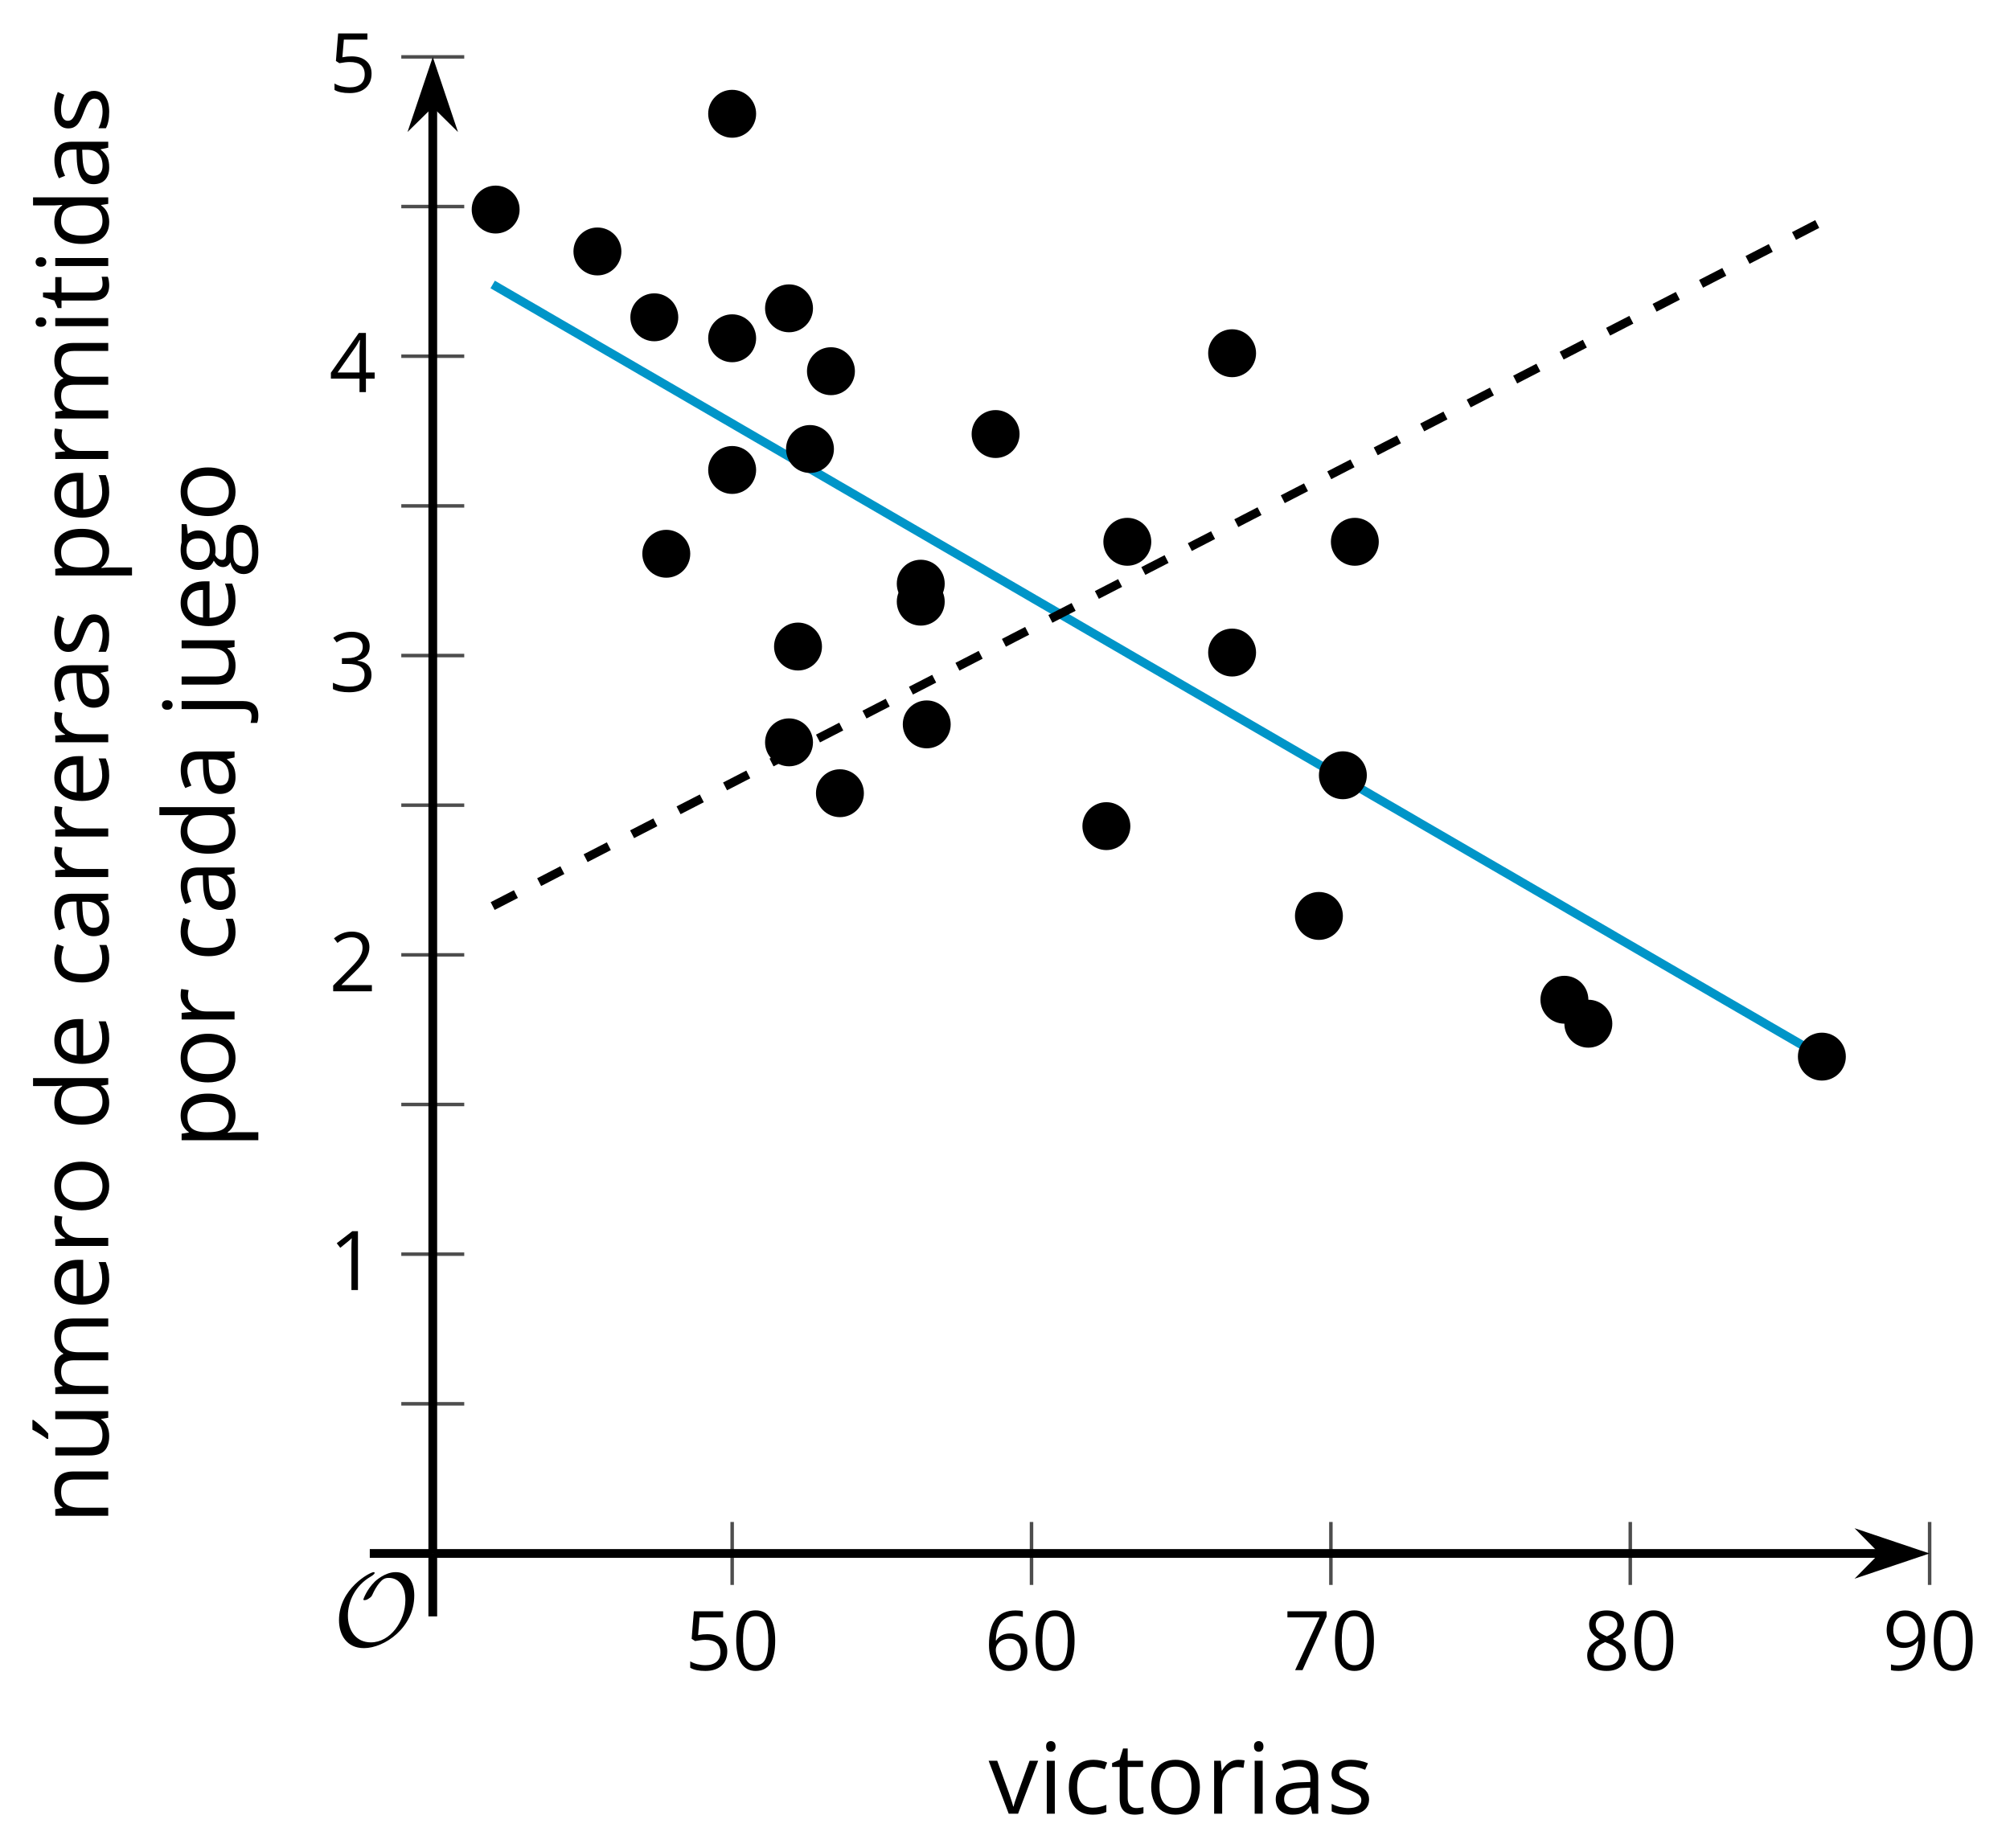 <?xml version='1.0' encoding='UTF-8'?>
<!-- This file was generated by dvisvgm 2.1.3 -->
<svg height='211.333pt' version='1.1' viewBox='-72 -72 229.842 211.333' width='229.842pt' xmlns='http://www.w3.org/2000/svg' xmlns:xlink='http://www.w3.org/1999/xlink'>
<defs>
<clipPath id='clip1'>
<path d='M-22.512 105.676H148.652V-65.492H-22.512Z'/>
</clipPath>
<path d='M9.289 -5.762C9.289 -7.281 8.62 -8.428 7.161 -8.428C5.918 -8.428 4.866 -7.424 4.782 -7.352C3.826 -6.408 3.467 -5.332 3.467 -5.308C3.467 -5.236 3.527 -5.224 3.587 -5.224C3.814 -5.224 4.005 -5.344 4.184 -5.475C4.399 -5.631 4.411 -5.667 4.543 -5.942C4.651 -6.181 4.926 -6.767 5.368 -7.269C5.655 -7.592 5.894 -7.771 6.372 -7.771C7.532 -7.771 8.273 -6.814 8.273 -5.248C8.273 -2.809 6.539 -0.395 4.328 -0.395C2.63 -0.395 1.698 -1.745 1.698 -3.455C1.698 -5.081 2.534 -6.874 4.28 -7.902C4.399 -7.974 4.758 -8.189 4.758 -8.345C4.758 -8.428 4.663 -8.428 4.639 -8.428C4.22 -8.428 0.681 -6.528 0.681 -2.941C0.681 -1.267 1.554 0.263 3.539 0.263C5.87 0.263 9.289 -2.08 9.289 -5.762Z' id='g0-79'/>
<use id='g7-65' transform='scale(1.2)' xlink:href='#g5-65'/>
<use id='g7-67' transform='scale(1.2)' xlink:href='#g5-67'/>
<use id='g7-68' transform='scale(1.2)' xlink:href='#g5-68'/>
<use id='g7-69' transform='scale(1.2)' xlink:href='#g5-69'/>
<use id='g7-71' transform='scale(1.2)' xlink:href='#g5-71'/>
<use id='g7-73' transform='scale(1.2)' xlink:href='#g5-73'/>
<use id='g7-74' transform='scale(1.2)' xlink:href='#g5-74'/>
<use id='g7-77' transform='scale(1.2)' xlink:href='#g5-77'/>
<use id='g7-78' transform='scale(1.2)' xlink:href='#g5-78'/>
<use id='g7-79' transform='scale(1.2)' xlink:href='#g5-79'/>
<use id='g7-80' transform='scale(1.2)' xlink:href='#g5-80'/>
<use id='g7-82' transform='scale(1.2)' xlink:href='#g5-82'/>
<use id='g7-83' transform='scale(1.2)' xlink:href='#g5-83'/>
<use id='g7-84' transform='scale(1.2)' xlink:href='#g5-84'/>
<use id='g7-85' transform='scale(1.2)' xlink:href='#g5-85'/>
<use id='g7-86' transform='scale(1.2)' xlink:href='#g5-86'/>
<use id='g7-185' transform='scale(1.2)' xlink:href='#g5-185'/>
<path d='M4.922 -3.375C4.922 -4.498 4.733 -5.355 4.355 -5.948C3.973 -6.542 3.421 -6.837 2.689 -6.837C1.938 -6.837 1.381 -6.552 1.018 -5.985S0.47 -4.549 0.47 -3.375C0.47 -2.238 0.658 -1.377 1.036 -0.792C1.413 -0.203 1.966 0.092 2.689 0.092C3.444 0.092 4.006 -0.193 4.374 -0.769C4.738 -1.344 4.922 -2.21 4.922 -3.375ZM1.243 -3.375C1.243 -4.355 1.358 -5.064 1.588 -5.506C1.819 -5.953 2.187 -6.174 2.689 -6.174C3.2 -6.174 3.568 -5.948 3.794 -5.497C4.024 -5.051 4.139 -4.342 4.139 -3.375S4.024 -1.699 3.794 -1.243C3.568 -0.792 3.2 -0.566 2.689 -0.566C2.187 -0.566 1.819 -0.792 1.588 -1.234C1.358 -1.685 1.243 -2.394 1.243 -3.375Z' id='g5-16'/>
<path d='M3.292 0V-6.731H2.647L0.866 -5.355L1.271 -4.83C1.92 -5.359 2.288 -5.658 2.366 -5.727S2.518 -5.866 2.583 -5.93C2.56 -5.576 2.546 -5.198 2.546 -4.797V0H3.292Z' id='g5-17'/>
<path d='M4.885 0V-0.709H1.423V-0.746L2.896 -2.187C3.554 -2.827 4.001 -3.352 4.24 -3.771S4.599 -4.609 4.599 -5.037C4.599 -5.585 4.42 -6.018 4.061 -6.344C3.702 -6.667 3.204 -6.828 2.574 -6.828C1.842 -6.828 1.169 -6.57 0.548 -6.054L0.953 -5.534C1.262 -5.778 1.538 -5.944 1.786 -6.036C2.04 -6.128 2.302 -6.174 2.583 -6.174C2.97 -6.174 3.273 -6.068 3.49 -5.856C3.706 -5.649 3.817 -5.364 3.817 -5.005C3.817 -4.751 3.775 -4.512 3.688 -4.291S3.471 -3.844 3.301 -3.61S2.772 -2.988 2.233 -2.44L0.46 -0.658V0H4.885Z' id='g5-18'/>
<path d='M4.632 -5.147C4.632 -5.668 4.452 -6.077 4.088 -6.381C3.725 -6.676 3.218 -6.828 2.564 -6.828C2.164 -6.828 1.786 -6.768 1.427 -6.639C1.064 -6.519 0.746 -6.344 0.47 -6.128L0.856 -5.612C1.192 -5.829 1.487 -5.976 1.75 -6.054S2.288 -6.174 2.583 -6.174C2.97 -6.174 3.278 -6.082 3.499 -5.893C3.729 -5.704 3.84 -5.447 3.84 -5.12C3.84 -4.71 3.688 -4.388 3.379 -4.153C3.071 -3.923 2.657 -3.808 2.132 -3.808H1.459V-3.149H2.122C3.407 -3.149 4.047 -2.739 4.047 -1.925C4.047 -1.013 3.467 -0.557 2.302 -0.557C2.007 -0.557 1.694 -0.594 1.363 -0.672C1.036 -0.746 0.723 -0.856 0.433 -0.999V-0.272C0.714 -0.138 0.999 -0.041 1.298 0.009C1.593 0.064 1.92 0.092 2.274 0.092C3.094 0.092 3.725 -0.083 4.171 -0.424C4.618 -0.769 4.839 -1.266 4.839 -1.906C4.839 -2.353 4.71 -2.716 4.448 -2.993S3.785 -3.439 3.246 -3.508V-3.545C3.688 -3.637 4.029 -3.821 4.273 -4.093C4.512 -4.365 4.632 -4.719 4.632 -5.147Z' id='g5-19'/>
<path d='M5.203 -1.547V-2.242H4.204V-6.768H3.393L0.198 -2.215V-1.547H3.471V0H4.204V-1.547H5.203ZM3.471 -2.242H0.962L3.066 -5.235C3.195 -5.428 3.333 -5.672 3.481 -5.967H3.518C3.485 -5.414 3.471 -4.917 3.471 -4.48V-2.242Z' id='g5-20'/>
<path d='M2.564 -4.111C2.215 -4.111 1.865 -4.075 1.51 -4.006L1.68 -6.027H4.374V-6.731H1.027L0.773 -3.582L1.169 -3.329C1.657 -3.416 2.049 -3.462 2.339 -3.462C3.49 -3.462 4.065 -2.993 4.065 -2.053C4.065 -1.57 3.913 -1.202 3.619 -0.948C3.315 -0.695 2.896 -0.566 2.357 -0.566C2.049 -0.566 1.731 -0.608 1.413 -0.681C1.096 -0.764 0.829 -0.87 0.612 -1.008V-0.272C1.013 -0.028 1.588 0.092 2.348 0.092C3.126 0.092 3.739 -0.106 4.18 -0.502C4.627 -0.898 4.848 -1.446 4.848 -2.141C4.848 -2.753 4.646 -3.232 4.236 -3.582C3.831 -3.936 3.273 -4.111 2.564 -4.111Z' id='g5-21'/>
<path d='M0.539 -2.878C0.539 -1.943 0.741 -1.215 1.151 -0.691C1.561 -0.17 2.113 0.092 2.808 0.092C3.458 0.092 3.978 -0.11 4.355 -0.506C4.742 -0.912 4.931 -1.459 4.931 -2.159C4.931 -2.785 4.756 -3.283 4.411 -3.646C4.061 -4.01 3.582 -4.194 2.979 -4.194C2.247 -4.194 1.713 -3.932 1.377 -3.402H1.321C1.358 -4.365 1.565 -5.074 1.948 -5.525C2.33 -5.971 2.878 -6.197 3.6 -6.197C3.904 -6.197 4.176 -6.16 4.411 -6.082V-6.74C4.213 -6.8 3.936 -6.828 3.591 -6.828C2.583 -6.828 1.823 -6.501 1.308 -5.847C0.797 -5.189 0.539 -4.199 0.539 -2.878ZM2.799 -0.557C2.509 -0.557 2.251 -0.635 2.026 -0.797C1.805 -0.958 1.63 -1.174 1.506 -1.446S1.321 -2.012 1.321 -2.33C1.321 -2.546 1.39 -2.753 1.529 -2.951C1.662 -3.149 1.846 -3.306 2.076 -3.421S2.56 -3.591 2.836 -3.591C3.283 -3.591 3.614 -3.462 3.84 -3.209S4.176 -2.606 4.176 -2.159C4.176 -1.639 4.056 -1.243 3.812 -0.967C3.573 -0.695 3.237 -0.557 2.799 -0.557Z' id='g5-22'/>
<path d='M1.312 0H2.159L4.913 -6.119V-6.731H0.433V-6.027H4.102L1.312 0Z' id='g5-23'/>
<path d='M2.689 -6.828C2.086 -6.828 1.602 -6.685 1.243 -6.39C0.879 -6.105 0.7 -5.714 0.7 -5.226C0.7 -4.88 0.792 -4.572 0.976 -4.291C1.16 -4.015 1.464 -3.757 1.888 -3.518C0.948 -3.089 0.479 -2.486 0.479 -1.717C0.479 -1.142 0.672 -0.695 1.059 -0.378C1.446 -0.064 1.998 0.092 2.716 0.092C3.393 0.092 3.927 -0.074 4.319 -0.405C4.71 -0.741 4.903 -1.188 4.903 -1.745C4.903 -2.122 4.788 -2.454 4.558 -2.744C4.328 -3.029 3.941 -3.301 3.393 -3.564C3.844 -3.789 4.171 -4.038 4.378 -4.309S4.687 -4.885 4.687 -5.216C4.687 -5.718 4.507 -6.114 4.148 -6.4S3.301 -6.828 2.689 -6.828ZM1.234 -1.699C1.234 -2.03 1.335 -2.316 1.542 -2.551C1.75 -2.79 2.081 -3.006 2.537 -3.204C3.131 -2.988 3.55 -2.762 3.789 -2.532C4.029 -2.297 4.148 -2.035 4.148 -1.736C4.148 -1.363 4.019 -1.068 3.766 -0.852S3.154 -0.529 2.698 -0.529C2.233 -0.529 1.874 -0.631 1.621 -0.838C1.363 -1.045 1.234 -1.331 1.234 -1.699ZM2.68 -6.206C3.071 -6.206 3.375 -6.114 3.6 -5.93C3.821 -5.75 3.932 -5.502 3.932 -5.193C3.932 -4.913 3.84 -4.664 3.656 -4.452C3.476 -4.24 3.163 -4.042 2.726 -3.858C2.238 -4.061 1.901 -4.263 1.722 -4.466S1.45 -4.913 1.45 -5.193C1.45 -5.502 1.561 -5.746 1.777 -5.93S2.297 -6.206 2.68 -6.206Z' id='g5-24'/>
<path d='M4.885 -3.858C4.885 -4.471 4.793 -5 4.609 -5.451C4.425 -5.898 4.162 -6.243 3.821 -6.473C3.476 -6.713 3.076 -6.828 2.62 -6.828C1.98 -6.828 1.469 -6.625 1.077 -6.22C0.681 -5.815 0.488 -5.262 0.488 -4.563C0.488 -3.923 0.663 -3.425 1.013 -3.071S1.837 -2.537 2.431 -2.537C2.781 -2.537 3.094 -2.606 3.375 -2.735C3.656 -2.873 3.877 -3.066 4.047 -3.32H4.102C4.07 -2.376 3.863 -1.68 3.49 -1.225C3.112 -0.764 2.555 -0.539 1.819 -0.539C1.506 -0.539 1.225 -0.58 0.981 -0.658V0C1.188 0.06 1.473 0.092 1.828 0.092C3.867 0.092 4.885 -1.225 4.885 -3.858ZM2.62 -6.174C2.91 -6.174 3.168 -6.096 3.398 -5.939C3.619 -5.783 3.798 -5.566 3.923 -5.295S4.111 -4.724 4.111 -4.401C4.111 -4.185 4.042 -3.983 3.909 -3.785S3.591 -3.435 3.352 -3.32C3.122 -3.204 2.864 -3.149 2.583 -3.149C2.132 -3.149 1.796 -3.278 1.575 -3.527C1.354 -3.785 1.243 -4.13 1.243 -4.572C1.243 -5.074 1.363 -5.47 1.602 -5.75S2.182 -6.174 2.62 -6.174Z' id='g5-25'/>
<path d='M3.913 0H4.48V-3.444C4.48 -4.033 4.337 -4.461 4.042 -4.728C3.757 -4.995 3.31 -5.129 2.707 -5.129C2.408 -5.129 2.113 -5.092 1.814 -5.014C1.519 -4.936 1.248 -4.83 0.999 -4.696L1.234 -4.111C1.763 -4.369 2.242 -4.498 2.661 -4.498C3.034 -4.498 3.306 -4.401 3.481 -4.217C3.646 -4.024 3.734 -3.734 3.734 -3.338V-3.025L2.878 -2.997C1.248 -2.947 0.433 -2.413 0.433 -1.395C0.433 -0.921 0.576 -0.552 0.856 -0.295C1.142 -0.037 1.533 0.092 2.035 0.092C2.408 0.092 2.721 0.037 2.974 -0.074C3.223 -0.189 3.471 -0.401 3.725 -0.718H3.762L3.913 0ZM2.187 -0.539C1.888 -0.539 1.653 -0.612 1.483 -0.755C1.317 -0.898 1.234 -1.11 1.234 -1.386C1.234 -1.74 1.367 -1.998 1.639 -2.164C1.906 -2.334 2.343 -2.426 2.951 -2.449L3.715 -2.482V-2.026C3.715 -1.556 3.582 -1.192 3.306 -0.93C3.039 -0.668 2.661 -0.539 2.187 -0.539Z' id='g5-65'/>
<path d='M2.827 0.092C3.338 0.092 3.766 0.005 4.102 -0.17V-0.847C3.66 -0.668 3.227 -0.576 2.808 -0.576C2.316 -0.576 1.948 -0.741 1.694 -1.073C1.446 -1.404 1.321 -1.878 1.321 -2.5C1.321 -3.808 1.832 -4.461 2.859 -4.461C3.011 -4.461 3.191 -4.438 3.389 -4.392C3.587 -4.351 3.771 -4.296 3.941 -4.227L4.176 -4.876C4.038 -4.945 3.849 -5.009 3.605 -5.06S3.122 -5.138 2.878 -5.138C2.127 -5.138 1.547 -4.908 1.142 -4.448C0.732 -3.987 0.529 -3.333 0.529 -2.491C0.529 -1.667 0.727 -1.031 1.133 -0.58C1.529 -0.134 2.095 0.092 2.827 0.092Z' id='g5-67'/>
<path d='M4.245 -0.677L4.346 0H4.968V-7.164H4.204V-5.111L4.222 -4.756L4.254 -4.392H4.194C3.831 -4.89 3.306 -5.138 2.62 -5.138C1.961 -5.138 1.45 -4.908 1.082 -4.448S0.529 -3.343 0.529 -2.509S0.714 -1.036 1.077 -0.585C1.446 -0.134 1.961 0.092 2.62 0.092C3.324 0.092 3.849 -0.166 4.204 -0.677H4.245ZM2.716 -0.548C2.261 -0.548 1.911 -0.714 1.676 -1.041S1.321 -1.855 1.321 -2.5C1.321 -3.135 1.441 -3.628 1.676 -3.978C1.915 -4.323 2.261 -4.498 2.707 -4.498C3.227 -4.498 3.61 -4.346 3.849 -4.042C4.084 -3.734 4.204 -3.223 4.204 -2.509V-2.348C4.204 -1.717 4.088 -1.257 3.849 -0.976C3.619 -0.691 3.237 -0.548 2.716 -0.548Z' id='g5-68'/>
<path d='M2.942 0.092C3.283 0.092 3.573 0.064 3.812 0.018C4.056 -0.037 4.309 -0.12 4.581 -0.235V-0.916C4.052 -0.691 3.513 -0.576 2.97 -0.576C2.454 -0.576 2.053 -0.727 1.768 -1.036C1.487 -1.344 1.335 -1.791 1.321 -2.385H4.797V-2.868C4.797 -3.55 4.613 -4.098 4.245 -4.512C3.877 -4.931 3.375 -5.138 2.744 -5.138C2.067 -5.138 1.533 -4.899 1.133 -4.42C0.727 -3.941 0.529 -3.297 0.529 -2.482C0.529 -1.676 0.746 -1.045 1.179 -0.589C1.607 -0.134 2.196 0.092 2.942 0.092ZM2.735 -4.498C3.135 -4.498 3.439 -4.369 3.656 -4.116C3.872 -3.858 3.978 -3.49 3.978 -3.006H1.34C1.381 -3.471 1.524 -3.84 1.768 -4.102C2.007 -4.365 2.33 -4.498 2.735 -4.498Z' id='g5-69'/>
<path d='M4.94 -5.046H3.195C2.983 -5.106 2.744 -5.138 2.482 -5.138C1.874 -5.138 1.404 -4.991 1.073 -4.687C0.741 -4.392 0.576 -3.964 0.576 -3.412C0.576 -3.08 0.658 -2.785 0.82 -2.528C0.985 -2.27 1.197 -2.086 1.459 -1.98C1.248 -1.851 1.091 -1.717 0.994 -1.579S0.847 -1.28 0.847 -1.096C0.847 -0.935 0.893 -0.792 0.976 -0.668C1.068 -0.543 1.174 -0.456 1.303 -0.396C0.948 -0.318 0.672 -0.166 0.474 0.06S0.18 0.548 0.18 0.856C0.18 1.303 0.359 1.653 0.718 1.897C1.073 2.141 1.584 2.265 2.242 2.265C3.103 2.265 3.757 2.118 4.204 1.823C4.65 1.533 4.876 1.105 4.876 0.548C4.876 0.11 4.728 -0.226 4.438 -0.456C4.144 -0.686 3.725 -0.801 3.177 -0.801H2.284C2.007 -0.801 1.814 -0.833 1.699 -0.902C1.584 -0.967 1.529 -1.068 1.529 -1.206C1.529 -1.469 1.69 -1.685 2.017 -1.855C2.15 -1.832 2.288 -1.819 2.44 -1.819C3.029 -1.819 3.494 -1.966 3.831 -2.261S4.337 -2.951 4.337 -3.444C4.337 -3.66 4.305 -3.858 4.236 -4.033C4.167 -4.204 4.093 -4.346 4.006 -4.452L4.94 -4.563V-5.046ZM0.916 0.847C0.916 0.539 1.013 0.299 1.206 0.134S1.671 -0.115 2.017 -0.115H2.933C3.398 -0.115 3.715 -0.064 3.886 0.046C4.056 0.147 4.139 0.341 4.139 0.612C4.139 0.939 3.987 1.202 3.674 1.39C3.37 1.584 2.891 1.68 2.251 1.68C1.823 1.68 1.492 1.611 1.262 1.469S0.916 1.119 0.916 0.847ZM1.331 -3.43C1.331 -3.812 1.427 -4.098 1.621 -4.291S2.09 -4.581 2.449 -4.581C3.204 -4.581 3.582 -4.204 3.582 -3.444C3.582 -2.721 3.209 -2.357 2.463 -2.357C2.109 -2.357 1.828 -2.449 1.63 -2.629S1.331 -3.076 1.331 -3.43Z' id='g5-71'/>
<path d='M1.575 0V-5.046H0.81V0H1.575ZM0.746 -6.413C0.746 -6.243 0.787 -6.114 0.875 -6.031C0.962 -5.944 1.068 -5.902 1.197 -5.902C1.321 -5.902 1.427 -5.944 1.515 -6.031C1.602 -6.114 1.648 -6.243 1.648 -6.413S1.602 -6.713 1.515 -6.796S1.321 -6.92 1.197 -6.92C1.068 -6.92 0.962 -6.878 0.875 -6.796C0.787 -6.717 0.746 -6.588 0.746 -6.413Z' id='g5-73'/>
<path d='M0.198 2.265C1.114 2.265 1.575 1.768 1.575 0.773V-5.046H0.81V0.829C0.81 1.096 0.755 1.294 0.645 1.427C0.529 1.556 0.355 1.621 0.115 1.621C-0.092 1.621 -0.299 1.588 -0.511 1.529V2.15C-0.331 2.228 -0.092 2.265 0.198 2.265ZM0.746 -6.413C0.746 -6.243 0.787 -6.114 0.875 -6.031C0.962 -5.944 1.068 -5.902 1.197 -5.902C1.321 -5.902 1.427 -5.944 1.515 -6.031C1.602 -6.114 1.648 -6.243 1.648 -6.413S1.602 -6.713 1.515 -6.796S1.321 -6.92 1.197 -6.92C1.068 -6.92 0.962 -6.878 0.875 -6.796C0.787 -6.717 0.746 -6.588 0.746 -6.413Z' id='g5-74'/>
<path d='M7.242 0H8.006V-3.292C8.006 -3.936 7.864 -4.406 7.578 -4.696C7.297 -4.991 6.869 -5.138 6.298 -5.138C5.935 -5.138 5.608 -5.06 5.322 -4.908S4.82 -4.544 4.669 -4.282H4.632C4.388 -4.853 3.872 -5.138 3.085 -5.138C2.758 -5.138 2.468 -5.069 2.201 -4.931C1.943 -4.793 1.736 -4.599 1.593 -4.355H1.556L1.432 -5.046H0.81V0H1.575V-2.647C1.575 -3.301 1.685 -3.771 1.906 -4.061C2.132 -4.346 2.482 -4.489 2.96 -4.489C3.324 -4.489 3.596 -4.388 3.766 -4.19C3.936 -3.987 4.024 -3.683 4.024 -3.283V0H4.788V-2.818C4.788 -3.384 4.903 -3.808 5.129 -4.079S5.709 -4.489 6.183 -4.489C6.547 -4.489 6.814 -4.388 6.984 -4.19C7.155 -3.987 7.242 -3.683 7.242 -3.283V0Z' id='g5-77'/>
<path d='M4.263 0H5.028V-3.292C5.028 -3.936 4.876 -4.406 4.567 -4.696C4.259 -4.991 3.803 -5.138 3.195 -5.138C2.85 -5.138 2.532 -5.069 2.251 -4.936C1.971 -4.797 1.75 -4.604 1.593 -4.355H1.556L1.432 -5.046H0.81V0H1.575V-2.647C1.575 -3.306 1.699 -3.775 1.943 -4.061S2.574 -4.489 3.103 -4.489C3.504 -4.489 3.794 -4.388 3.983 -4.185S4.263 -3.674 4.263 -3.264V0Z' id='g5-78'/>
<path d='M5.166 -2.528C5.166 -3.329 4.959 -3.964 4.54 -4.434C4.125 -4.903 3.564 -5.138 2.859 -5.138C2.127 -5.138 1.556 -4.908 1.146 -4.448C0.737 -3.992 0.529 -3.352 0.529 -2.528C0.529 -1.998 0.626 -1.533 0.815 -1.137S1.275 -0.437 1.625 -0.226S2.376 0.092 2.827 0.092C3.559 0.092 4.13 -0.138 4.544 -0.599C4.959 -1.064 5.166 -1.704 5.166 -2.528ZM1.321 -2.528C1.321 -3.177 1.45 -3.669 1.704 -3.996S2.334 -4.489 2.836 -4.489C3.343 -4.489 3.725 -4.323 3.987 -3.987C4.245 -3.656 4.374 -3.168 4.374 -2.528C4.374 -1.878 4.245 -1.39 3.987 -1.05C3.725 -0.718 3.347 -0.548 2.845 -0.548S1.966 -0.718 1.708 -1.054S1.321 -1.883 1.321 -2.528Z' id='g5-79'/>
<path d='M3.158 0.092C3.817 0.092 4.328 -0.138 4.696 -0.599C5.069 -1.054 5.253 -1.699 5.253 -2.528C5.253 -3.352 5.074 -3.996 4.705 -4.452C4.346 -4.908 3.826 -5.138 3.158 -5.138C2.822 -5.138 2.523 -5.078 2.261 -4.954S1.773 -4.632 1.575 -4.355H1.538L1.432 -5.046H0.81V2.265H1.575V0.189C1.575 -0.074 1.556 -0.355 1.519 -0.649H1.575C1.759 -0.396 1.989 -0.212 2.256 -0.092C2.532 0.032 2.832 0.092 3.158 0.092ZM3.048 -4.489C3.494 -4.489 3.844 -4.319 4.088 -3.987C4.337 -3.646 4.461 -3.168 4.461 -2.537C4.461 -1.915 4.337 -1.432 4.088 -1.077C3.844 -0.723 3.504 -0.548 3.066 -0.548C2.546 -0.548 2.164 -0.7 1.929 -1.004C1.694 -1.312 1.575 -1.819 1.575 -2.528V-2.698C1.579 -3.32 1.699 -3.775 1.929 -4.061S2.532 -4.489 3.048 -4.489Z' id='g5-80'/>
<path d='M3.112 -5.138C2.795 -5.138 2.505 -5.051 2.242 -4.871S1.754 -4.438 1.565 -4.111H1.529L1.441 -5.046H0.81V0H1.575V-2.707C1.575 -3.2 1.722 -3.614 2.007 -3.946C2.302 -4.277 2.647 -4.443 3.057 -4.443C3.218 -4.443 3.402 -4.42 3.61 -4.374L3.715 -5.083C3.536 -5.12 3.338 -5.138 3.112 -5.138Z' id='g5-82'/>
<path d='M4.065 -1.377C4.065 -1.713 3.959 -1.989 3.748 -2.21C3.541 -2.431 3.135 -2.652 2.537 -2.868C2.099 -3.029 1.805 -3.154 1.653 -3.241S1.39 -3.416 1.317 -3.513C1.252 -3.61 1.215 -3.725 1.215 -3.858C1.215 -4.056 1.308 -4.213 1.492 -4.328S1.948 -4.498 2.311 -4.498C2.721 -4.498 3.181 -4.392 3.688 -4.185L3.959 -4.807C3.439 -5.028 2.91 -5.138 2.366 -5.138C1.782 -5.138 1.326 -5.018 0.99 -4.779C0.654 -4.544 0.488 -4.217 0.488 -3.808C0.488 -3.577 0.534 -3.379 0.635 -3.214C0.727 -3.048 0.875 -2.901 1.077 -2.772C1.271 -2.638 1.607 -2.486 2.076 -2.311C2.569 -2.122 2.901 -1.957 3.076 -1.814C3.241 -1.676 3.329 -1.51 3.329 -1.312C3.329 -1.05 3.223 -0.856 3.006 -0.727C2.79 -0.603 2.486 -0.539 2.086 -0.539C1.828 -0.539 1.561 -0.576 1.28 -0.645C1.004 -0.714 0.746 -0.81 0.502 -0.935V-0.226C0.875 -0.014 1.4 0.092 2.067 0.092C2.698 0.092 3.191 -0.037 3.541 -0.29S4.065 -0.907 4.065 -1.377Z' id='g5-83'/>
<path d='M2.44 -0.539C2.187 -0.539 1.989 -0.622 1.846 -0.783S1.63 -1.179 1.63 -1.483V-4.452H3.094V-5.046H1.63V-6.215H1.188L0.866 -5.138L0.143 -4.82V-4.452H0.866V-1.45C0.866 -0.424 1.354 0.092 2.33 0.092C2.459 0.092 2.606 0.078 2.762 0.055C2.928 0.028 3.048 -0.005 3.131 -0.046V-0.631C3.057 -0.608 2.956 -0.589 2.832 -0.571C2.707 -0.548 2.574 -0.539 2.44 -0.539Z' id='g5-84'/>
<path d='M1.529 -5.046H0.755V-1.745C0.755 -1.105 0.907 -0.635 1.215 -0.345C1.519 -0.055 1.98 0.092 2.592 0.092C2.947 0.092 3.264 0.028 3.545 -0.106C3.821 -0.239 4.038 -0.428 4.194 -0.677H4.236L4.346 0H4.977V-5.046H4.213V-2.394C4.213 -1.74 4.088 -1.271 3.849 -0.981C3.6 -0.691 3.218 -0.548 2.689 -0.548C2.288 -0.548 1.998 -0.649 1.809 -0.852S1.529 -1.363 1.529 -1.773V-5.046Z' id='g5-85'/>
<path d='M1.915 0H2.808L4.724 -5.046H3.904C3.278 -3.329 2.873 -2.215 2.698 -1.704C2.514 -1.188 2.408 -0.852 2.376 -0.691H2.339C2.297 -0.898 2.15 -1.354 1.906 -2.053L0.82 -5.046H0L1.915 0Z' id='g5-86'/>
<path d='M1.529 -5.046H0.755V-1.745C0.755 -1.105 0.907 -0.635 1.215 -0.345C1.519 -0.055 1.98 0.092 2.592 0.092C2.947 0.092 3.264 0.028 3.545 -0.106C3.821 -0.239 4.038 -0.428 4.194 -0.677H4.236L4.346 0H4.977V-5.046H4.213V-2.394C4.213 -1.74 4.088 -1.271 3.849 -0.981C3.6 -0.691 3.218 -0.548 2.689 -0.548C2.288 -0.548 1.998 -0.649 1.809 -0.852S1.529 -1.363 1.529 -1.773V-5.046ZM2.33 -5.829V-5.714H2.841C3.039 -5.875 3.269 -6.1 3.536 -6.39S4.006 -6.929 4.139 -7.127V-7.224H3.209C3.112 -7.026 2.979 -6.791 2.804 -6.519C2.638 -6.248 2.477 -6.018 2.33 -5.829Z' id='g5-185'/>
</defs>
<g id='page1'>
<path d='M11.723 109.278V102.075M45.953 109.278V102.075M80.187 109.278V102.075M114.421 109.278V102.075M148.652 109.278V102.075' fill='none' stroke='#4d4d4d' stroke-linejoin='bevel' stroke-miterlimit='10.037' stroke-width='0.4'/>
<path d='M-26.113 88.559H-18.914M-26.113 54.325H-18.914M-26.113 20.094H-18.914M-26.113 -14.14H-18.914M-26.113 -48.375H-18.914' fill='none' stroke='#4d4d4d' stroke-linejoin='bevel' stroke-miterlimit='10.037' stroke-width='0.4'/>
<path d='M-26.113 71.442H-18.914M-26.113 37.211H-18.914M-26.113 2.977H-18.914M-26.113 -31.258H-18.914M-26.113 -65.492H-18.914' fill='none' stroke='#4d4d4d' stroke-linejoin='bevel' stroke-miterlimit='10.037' stroke-width='0.4'/>
<path d='M-22.512 105.676H143.359' fill='none' stroke='#000000' stroke-linejoin='bevel' stroke-miterlimit='10.037' stroke-width='1'/>
<path d='M147.078 105.676L141.891 103.93L143.609 105.676L141.891 107.422Z'/>
<path d='M147.078 105.676L141.891 103.93L143.609 105.676L141.891 107.422Z' fill='none' stroke='#000000' stroke-miterlimit='10.037' stroke-width='1'/>
<path d='M-22.512 105.676V-60.199' fill='none' stroke='#000000' stroke-linejoin='bevel' stroke-miterlimit='10.037' stroke-width='1'/>
<path d='M-22.512 -63.914L-24.258 -58.727L-22.512 -60.445L-20.77 -58.727Z'/>
<path d='M-22.512 -63.914L-24.258 -58.727L-22.512 -60.445L-20.77 -58.727Z' fill='none' stroke='#000000' stroke-miterlimit='10.037' stroke-width='1'/>
<g transform='matrix(1 0 0 1 -20.66 47.001)'>
<use x='26.976' xlink:href='#g5-21' y='72.018'/>
<use x='32.38' xlink:href='#g5-16' y='72.018'/>
</g>
<g transform='matrix(1 0 0 1 13.574 47.001)'>
<use x='26.976' xlink:href='#g5-22' y='72.018'/>
<use x='32.38' xlink:href='#g5-16' y='72.018'/>
</g>
<g transform='matrix(1 0 0 1 47.807 47.001)'>
<use x='26.976' xlink:href='#g5-23' y='72.018'/>
<use x='32.38' xlink:href='#g5-16' y='72.018'/>
</g>
<g transform='matrix(1 0 0 1 82.04 47.001)'>
<use x='26.976' xlink:href='#g5-24' y='72.018'/>
<use x='32.38' xlink:href='#g5-16' y='72.018'/>
</g>
<g transform='matrix(1 0 0 1 116.274 47.001)'>
<use x='26.976' xlink:href='#g5-25' y='72.018'/>
<use x='32.38' xlink:href='#g5-16' y='72.018'/>
</g>
<g transform='matrix(1 0 0 1 -61.337 3.53)'>
<use x='26.976' xlink:href='#g5-17' y='72.018'/>
</g>
<g transform='matrix(1 0 0 1 -61.337 -30.639)'>
<use x='26.976' xlink:href='#g5-18' y='72.018'/>
</g>
<g transform='matrix(1 0 0 1 -61.337 -64.932)'>
<use x='26.976' xlink:href='#g5-19' y='72.018'/>
</g>
<g transform='matrix(1 0 0 1 -61.337 -99.17)'>
<use x='26.976' xlink:href='#g5-20' y='72.018'/>
</g>
<g transform='matrix(1 0 0 1 -61.337 -133.462)'>
<use x='26.976' xlink:href='#g5-21' y='72.018'/>
</g>
<path clip-path='url(#clip1)' d='M-15.664 -39.465L-14.891 -39.015L-14.117 -38.566L-13.344 -38.117L-12.57 -37.668L-11.797 -37.218L-11.02 -36.769L-10.246 -36.32L-9.473 -35.867L-8.699 -35.418L-7.926 -34.968L-7.152 -34.519L-6.375 -34.07L-5.602 -33.621L-4.828 -33.172L-4.055 -32.718L-3.281 -32.269L-2.508 -31.82L-1.73 -31.371L-0.957 -30.922L-0.184 -30.472L0.59 -30.023L1.363 -29.57L2.141 -29.121L2.914 -28.672L3.688 -28.222L4.461 -27.773L5.234 -27.324L6.008 -26.875L6.785 -26.422L7.559 -25.972L8.332 -25.523L9.105 -25.074L9.879 -24.625L10.652 -24.175L11.43 -23.726L12.203 -23.273L12.976 -22.824L13.75 -22.375L14.523 -21.925L15.297 -21.476L16.074 -21.027L16.848 -20.578L17.621 -20.129L18.395 -19.675L19.168 -19.226L19.945 -18.777L20.719 -18.328L21.492 -17.879L22.266 -17.429L23.039 -16.98L23.812 -16.527L24.59 -16.078L25.363 -15.629L26.137 -15.179L26.91 -14.73L27.684 -14.281L28.457 -13.832L29.234 -13.379L30.008 -12.929L30.781 -12.48L31.555 -12.031L32.328 -11.582L33.102 -11.133L33.879 -10.683L34.652 -10.23L35.426 -9.781L36.199 -9.332L36.973 -8.883L37.746 -8.433L38.523 -7.984L39.297 -7.535L40.07 -7.086L40.844 -6.633L41.617 -6.183L42.395 -5.734L43.168 -5.285L43.941 -4.836L44.715 -4.386L45.488 -3.937L46.262 -3.484L47.039 -3.035L47.812 -2.586L48.586 -2.136L49.359 -1.687L50.133 -1.238L50.906 -0.789L51.684 -0.336L52.457 0.114L53.23 0.563L54.004 1.012L54.777 1.461L55.551 1.91L56.328 2.36L57.102 2.813L57.875 3.262L58.648 3.711L59.422 4.16L60.199 4.61L60.973 5.059L61.746 5.508L62.52 5.961L63.293 6.41L64.066 6.86L64.844 7.309L65.617 7.758L66.391 8.207L67.164 8.656L67.938 9.106L68.711 9.559L69.488 10.008L70.262 10.457L71.035 10.906L71.809 11.356L72.582 11.805L73.355 12.254L74.133 12.707L74.906 13.156L75.68 13.606L76.453 14.055L77.227 14.504L78.003 14.953L78.777 15.403L79.55 15.856L80.324 16.305L81.097 16.754L81.871 17.203L82.648 17.653L83.421 18.102L84.195 18.551L84.968 19.004L85.742 19.453L86.515 19.903L87.293 20.352L88.066 20.801L88.839 21.25L89.613 21.7L90.386 22.153L91.16 22.602L91.937 23.051L92.711 23.5L93.484 23.95L94.257 24.399L95.031 24.848L95.804 25.297L96.582 25.75L97.355 26.2L98.128 26.649L98.902 27.098L99.675 27.547L100.453 27.996L101.226 28.446L102 28.899L102.773 29.348L103.546 29.797L104.32 30.246L105.097 30.696L105.871 31.145L106.644 31.594L107.418 32.047L108.191 32.496L108.964 32.946L109.742 33.395L110.515 33.844L111.289 34.293L112.062 34.742L112.836 35.196L113.609 35.645L114.386 36.094L115.16 36.543L115.933 36.992L116.707 37.442L117.48 37.891L118.257 38.344L119.031 38.793L119.804 39.242L120.578 39.692L121.351 40.141L122.125 40.59L122.902 41.039L123.675 41.489L124.449 41.942L125.222 42.391L125.996 42.84L126.769 43.289L127.546 43.739L128.32 44.188L129.093 44.637L129.867 45.09L130.64 45.539L131.414 45.989L132.191 46.438L132.964 46.887L133.738 47.336L134.511 47.785L135.285 48.239L136.062 48.688L136.836 49.137L137.609 49.586L138.382 50.035' fill='none' stroke='#0095c8' stroke-linejoin='bevel' stroke-miterlimit='10.037' stroke-width='1'/>
<path clip-path='url(#clip1)' d='M-15.664 31.629L-14.891 31.231L-14.117 30.832L-13.344 30.434L-12.57 30.035L-11.797 29.637L-11.02 29.239L-10.246 28.84L-9.473 28.442L-8.699 28.039L-7.926 27.641L-7.152 27.242L-6.375 26.844L-5.602 26.446L-4.828 26.047L-4.055 25.649L-3.281 25.25L-2.508 24.852L-1.73 24.453L-0.957 24.055L-0.184 23.657L0.59 23.258L1.363 22.86L2.141 22.461L2.914 22.063L3.688 21.664L4.461 21.262L5.234 20.864L6.008 20.465L6.785 20.067L7.559 19.668L8.332 19.27L9.105 18.871L9.879 18.473L10.652 18.075L11.43 17.676L12.203 17.278L12.976 16.879L13.75 16.481L14.523 16.082L15.297 15.684L16.074 15.286L16.848 14.887L17.621 14.485L18.395 14.086L19.168 13.688L19.945 13.289L20.719 12.891L21.492 12.492L22.266 12.094L23.039 11.696L23.812 11.297L24.59 10.899L25.363 10.5L26.137 10.102L26.91 9.703L27.684 9.305L28.457 8.906L29.234 8.508L30.008 8.11L30.781 7.707L31.555 7.309L32.328 6.91L33.102 6.512L33.879 6.114L34.652 5.715L35.426 5.317L36.199 4.918L36.973 4.52L37.746 4.121L38.523 3.723L39.297 3.325L40.07 2.926L40.844 2.528L41.617 2.129L42.395 1.731L43.168 1.332L43.941 0.93L44.715 0.532L45.488 0.133L46.262 -0.265L47.039 -0.664L47.812 -1.062L48.586 -1.461L49.359 -1.859L50.133 -2.258L50.906 -2.656L51.684 -3.054L52.457 -3.453L53.23 -3.851L54.004 -4.25L54.777 -4.648L55.551 -5.047L56.328 -5.445L57.102 -5.847L57.875 -6.246L58.648 -6.644L59.422 -7.043L60.199 -7.441L60.973 -7.84L61.746 -8.238L62.52 -8.636L63.293 -9.035L64.066 -9.433L64.844 -9.832L65.617 -10.23L66.391 -10.629L67.164 -11.027L67.938 -11.425L68.711 -11.824L69.488 -12.222L70.262 -12.625L71.035 -13.023L71.809 -13.422L72.582 -13.82L73.355 -14.218L74.133 -14.617L74.906 -15.015L75.68 -15.414L76.453 -15.812L77.227 -16.211L78.003 -16.609L78.777 -17.008L79.55 -17.406L80.324 -17.804L81.097 -18.203L81.871 -18.601L82.648 -19L83.421 -19.402L84.195 -19.8L84.968 -20.199L85.742 -20.597L86.515 -20.996L87.293 -21.394L88.066 -21.793L88.839 -22.191L89.613 -22.59L90.386 -22.988L91.16 -23.386L91.937 -23.785L92.711 -24.183L93.484 -24.582L94.257 -24.98L95.031 -25.379L95.804 -25.781L96.582 -26.179L97.355 -26.578L98.128 -26.976L98.902 -27.375L99.675 -27.773L100.453 -28.172L101.226 -28.57L102 -28.968L102.773 -29.367L103.546 -29.765L104.32 -30.164L105.097 -30.562L105.871 -30.961L106.644 -31.359L107.418 -31.758L108.191 -32.156L108.964 -32.558L109.742 -32.957L110.515 -33.355L111.289 -33.754L112.062 -34.152L112.836 -34.55L113.609 -34.949L114.386 -35.347L115.16 -35.746L115.933 -36.144L116.707 -36.543L117.48 -36.941L118.257 -37.34L119.031 -37.738L119.804 -38.136L120.578 -38.535L121.351 -38.933L122.125 -39.336L122.902 -39.734L123.675 -40.133L124.449 -40.531L125.222 -40.929L125.996 -41.328L126.769 -41.726L127.546 -42.125L128.32 -42.523L129.093 -42.922L129.867 -43.32L130.64 -43.718L131.414 -44.117L132.191 -44.515L132.964 -44.914L133.738 -45.312L134.511 -45.711L135.285 -46.113L136.062 -46.511L136.836 -46.91L137.609 -47.308L138.382 -47.707' fill='none' stroke='#000000' stroke-dasharray='2.989,2.989' stroke-linejoin='bevel' stroke-miterlimit='10.037' stroke-width='1'/>
<path clip-path='url(#clip1)' d='M36.711 10.848C36.711 9.336 35.484 8.11 33.973 8.11C32.461 8.11 31.234 9.336 31.234 10.848C31.234 12.364 32.461 13.59 33.973 13.59C35.484 13.59 36.711 12.364 36.711 10.848Z'/>
<path clip-path='url(#clip1)' d='M85.664 -10.031C85.664 -11.547 84.437 -12.773 82.925 -12.773C81.414 -12.773 80.187 -11.547 80.187 -10.031C80.187 -8.519 81.414 -7.293 82.925 -7.293C84.437 -7.293 85.664 -8.519 85.664 -10.031Z'/>
<path clip-path='url(#clip1)' d='M71.629 2.633C71.629 1.121 70.402 -0.105 68.891 -0.105C67.379 -0.105 66.152 1.121 66.152 2.633C66.152 4.149 67.379 5.375 68.891 5.375C70.402 5.375 71.629 4.149 71.629 2.633Z'/>
<path clip-path='url(#clip1)' d='M21.992 1.95C21.992 0.438 20.766 -0.793 19.254 -0.793C17.738 -0.793 16.512 0.438 16.512 1.95C16.512 3.461 17.738 4.688 19.254 4.688C20.766 4.688 21.992 3.461 21.992 1.95Z'/>
<path clip-path='url(#clip1)' d='M57.254 22.489C57.254 20.977 56.027 19.75 54.512 19.75C53 19.75 51.773 20.977 51.773 22.489C51.773 24 53 25.227 54.512 25.227C56.027 25.227 57.254 24 57.254 22.489Z'/>
<path clip-path='url(#clip1)' d='M112.367 45.082C112.367 43.571 111.14 42.344 109.628 42.344C108.113 42.344 106.886 43.571 106.886 45.082C106.886 46.598 108.113 47.825 109.628 47.825C111.14 47.825 112.367 46.598 112.367 45.082Z'/>
<path clip-path='url(#clip1)' d='M6.93 -8.664C6.93 -10.175 5.703 -11.402 4.188 -11.402C2.676 -11.402 1.449 -10.175 1.449 -8.664C1.449 -7.152 2.676 -5.925 4.188 -5.925C5.703 -5.925 6.93 -7.152 6.93 -8.664Z'/>
<path clip-path='url(#clip1)' d='M25.758 -29.547C25.758 -31.058 24.531 -32.285 23.02 -32.285C21.504 -32.285 20.277 -31.058 20.277 -29.547C20.277 -28.031 21.504 -26.804 23.02 -26.804C24.531 -26.804 25.758 -28.031 25.758 -29.547Z'/>
<path clip-path='url(#clip1)' d='M44.586 -22.355C44.586 -23.871 43.359 -25.097 41.848 -25.097C40.332 -25.097 39.105 -23.871 39.105 -22.355C39.105 -20.843 40.332 -19.617 41.848 -19.617C43.359 -19.617 44.586 -20.843 44.586 -22.355Z'/>
<path clip-path='url(#clip1)' d='M71.629 -31.601C71.629 -33.113 70.402 -34.34 68.891 -34.34C67.379 -34.34 66.152 -33.113 66.152 -31.601C66.152 -30.086 67.379 -28.859 68.891 -28.859C70.402 -28.859 71.629 -30.086 71.629 -31.601Z'/>
<path clip-path='url(#clip1)' d='M20.965 -36.734C20.965 -38.25 19.738 -39.476 18.227 -39.476C16.711 -39.476 15.484 -38.25 15.484 -36.734C15.484 -35.222 16.711 -33.996 18.227 -33.996C19.738 -33.996 20.965 -35.222 20.965 -36.734Z'/>
<path clip-path='url(#clip1)' d='M26.785 18.723C26.785 17.211 25.559 15.985 24.043 15.985C22.531 15.985 21.305 17.211 21.305 18.723C21.305 20.235 22.531 21.461 24.043 21.461C25.559 21.461 26.785 20.235 26.785 18.723Z'/>
<path clip-path='url(#clip1)' d='M20.965 12.903C20.965 11.391 19.738 10.164 18.227 10.164C16.711 10.164 15.484 11.391 15.484 12.903C15.484 14.418 16.711 15.645 18.227 15.645C19.738 15.645 20.965 14.418 20.965 12.903Z'/>
<path clip-path='url(#clip1)' d='M5.559 -35.707C5.559 -37.222 4.332 -38.449 2.82 -38.449C1.309 -38.449 0.082 -37.222 0.082 -35.707C0.082 -34.195 1.309 -32.968 2.82 -32.968C4.332 -32.968 5.559 -34.195 5.559 -35.707Z'/>
<path clip-path='url(#clip1)' d='M36.027 -5.242C36.027 -6.754 34.801 -7.98 33.289 -7.98C31.773 -7.98 30.547 -6.754 30.547 -5.242C30.547 -3.726 31.773 -2.5 33.289 -2.5C34.801 -2.5 36.027 -3.726 36.027 -5.242Z'/>
<path clip-path='url(#clip1)' d='M81.558 32.758C81.558 31.246 80.332 30.02 78.816 30.02C77.305 30.02 76.078 31.246 76.078 32.758C76.078 34.274 77.305 35.5 78.816 35.5C80.332 35.5 81.558 34.274 81.558 32.758Z'/>
<path clip-path='url(#clip1)' d='M139.07 48.848C139.07 47.336 137.843 46.11 136.332 46.11C134.816 46.11 133.589 47.336 133.589 48.848C133.589 50.364 134.816 51.59 136.332 51.59C137.843 51.59 139.07 50.364 139.07 48.848Z'/>
<path clip-path='url(#clip1)' d='M23.359 -20.644C23.359 -22.16 22.133 -23.386 20.621 -23.386C19.109 -23.386 17.883 -22.16 17.883 -20.644C17.883 -19.133 19.109 -17.906 20.621 -17.906C22.133 -17.906 23.359 -19.133 23.359 -20.644Z'/>
<path clip-path='url(#clip1)' d='M14.461 -18.25C14.461 -19.761 13.234 -20.988 11.723 -20.988C10.207 -20.988 8.98 -19.761 8.98 -18.25C8.98 -16.734 10.207 -15.508 11.723 -15.508C13.234 -15.508 14.461 -16.734 14.461 -18.25Z'/>
<path clip-path='url(#clip1)' d='M14.461 -33.312C14.461 -34.824 13.234 -36.05 11.723 -36.05C10.207 -36.05 8.98 -34.824 8.98 -33.312C8.98 -31.797 10.207 -30.57 11.723 -30.57C13.234 -30.57 14.461 -31.797 14.461 -33.312Z'/>
<path clip-path='url(#clip1)' d='M-0.945 -43.238C-0.945 -44.754 -2.172 -45.98 -3.684 -45.98C-5.199 -45.98 -6.426 -44.754 -6.426 -43.238C-6.426 -41.726 -5.199 -40.5 -3.684 -40.5C-2.172 -40.5 -0.945 -41.726 -0.945 -43.238Z'/>
<path clip-path='url(#clip1)' d='M84.296 16.668C84.296 15.156 83.07 13.93 81.558 13.93C80.043 13.93 78.816 15.156 78.816 16.668C78.816 18.184 80.043 19.41 81.558 19.41C83.07 19.41 84.296 18.184 84.296 16.668Z'/>
<path clip-path='url(#clip1)' d='M59.648 -10.031C59.648 -11.547 58.422 -12.773 56.91 -12.773C55.395 -12.773 54.168 -11.547 54.168 -10.031C54.168 -8.519 55.395 -7.293 56.91 -7.293C58.422 -7.293 59.648 -8.519 59.648 -10.031Z'/>
<path clip-path='url(#clip1)' d='M-12.582 -48.031C-12.582 -49.547 -13.809 -50.773 -15.324 -50.773C-16.836 -50.773 -18.062 -49.547 -18.062 -48.031C-18.062 -46.519 -16.836 -45.293 -15.324 -45.293C-13.809 -45.293 -12.582 -46.519 -12.582 -48.031Z'/>
<path clip-path='url(#clip1)' d='M36.027 -3.187C36.027 -4.699 34.801 -5.925 33.289 -5.925C31.773 -5.925 30.547 -4.699 30.547 -3.187C30.547 -1.672 31.773 -0.445 33.289 -0.445C34.801 -0.445 36.027 -1.672 36.027 -3.187Z'/>
<path clip-path='url(#clip1)' d='M14.461 -58.988C14.461 -60.5 13.234 -61.726 11.723 -61.726C10.207 -61.726 8.98 -60.5 8.98 -58.988C8.98 -57.472 10.207 -56.246 11.723 -56.246C13.234 -56.246 14.461 -57.472 14.461 -58.988Z'/>
<path clip-path='url(#clip1)' d='M109.628 42.344C109.628 40.832 108.402 39.606 106.89 39.606C105.375 39.606 104.148 40.832 104.148 42.344C104.148 43.856 105.375 45.082 106.89 45.082C108.402 45.082 109.628 43.856 109.628 42.344Z'/>
<g transform='matrix(1 0 0 1 -60.893 44.222)'>
<use x='26.976' xlink:href='#g0-79' y='72.018'/>
</g>
<path d='M-22.512 112.875V105.676' fill='none' stroke='#000000' stroke-linejoin='bevel' stroke-miterlimit='10.037' stroke-width='1'/>
<path d='M-29.715 105.676H-22.512' fill='none' stroke='#000000' stroke-linejoin='bevel' stroke-miterlimit='10.037' stroke-width='1'/>
<g transform='matrix(1 0 0 1 14.072 63.422)'>
<use x='26.976' xlink:href='#g7-86' y='72.018'/>
<use x='32.655' xlink:href='#g7-73' y='72.018'/>
<use x='35.517' xlink:href='#g7-67' y='72.018'/>
<use x='40.923' xlink:href='#g7-84' y='72.018'/>
<use x='44.932' xlink:href='#g7-79' y='72.018'/>
<use x='51.792' xlink:href='#g7-82' y='72.018'/>
<use x='56.426' xlink:href='#g7-73' y='72.018'/>
<use x='59.288' xlink:href='#g7-65' y='72.018'/>
<use x='65.603' xlink:href='#g7-83' y='72.018'/>
</g>
<g transform='matrix(0 -1 1 0 -117.196 129.308)'>
<use x='26.976' xlink:href='#g7-78' y='57.572'/>
<use x='33.938' xlink:href='#g7-185' y='57.572'/>
<use x='40.9' xlink:href='#g7-77' y='57.572'/>
<use x='51.463' xlink:href='#g7-69' y='57.572'/>
<use x='57.834' xlink:href='#g7-82' y='57.572'/>
<use x='62.241' xlink:href='#g7-79' y='57.572'/>
<use x='72.042' xlink:href='#g7-68' y='57.572'/>
<use x='78.993' xlink:href='#g7-69' y='57.572'/>
<use x='88.306' xlink:href='#g7-67' y='57.572'/>
<use x='93.712' xlink:href='#g7-65' y='57.572'/>
<use x='100.027' xlink:href='#g7-82' y='57.572'/>
<use x='104.66' xlink:href='#g7-82' y='57.572'/>
<use x='109.067' xlink:href='#g7-69' y='57.572'/>
<use x='115.439' xlink:href='#g7-82' y='57.572'/>
<use x='119.845' xlink:href='#g7-65' y='57.572'/>
<use x='126.16' xlink:href='#g7-83' y='57.572'/>
<use x='134.519' xlink:href='#g7-80' y='57.572'/>
<use x='141.47' xlink:href='#g7-69' y='57.572'/>
<use x='147.841' xlink:href='#g7-82' y='57.572'/>
<use x='152.475' xlink:href='#g7-77' y='57.572'/>
<use x='163.037' xlink:href='#g7-73' y='57.572'/>
<use x='165.899' xlink:href='#g7-84' y='57.572'/>
<use x='169.909' xlink:href='#g7-73' y='57.572'/>
<use x='172.771' xlink:href='#g7-68' y='57.572'/>
<use x='179.721' xlink:href='#g7-65' y='57.572'/>
<use x='186.036' xlink:href='#g7-83' y='57.572'/>
<use x='69.924' xlink:href='#g7-80' y='72.018'/>
<use x='76.875' xlink:href='#g7-79' y='72.018'/>
<use x='83.734' xlink:href='#g7-82' y='72.018'/>
<use x='91.31' xlink:href='#g7-67' y='72.018'/>
<use x='96.716' xlink:href='#g7-65' y='72.018'/>
<use x='103.031' xlink:href='#g7-68' y='72.018'/>
<use x='109.981' xlink:href='#g7-65' y='72.018'/>
<use x='119.238' xlink:href='#g7-74' y='72.018'/>
<use x='122.1' xlink:href='#g7-85' y='72.018'/>
<use x='129.062' xlink:href='#g7-69' y='72.018'/>
<use x='135.433' xlink:href='#g7-71' y='72.018'/>
<use x='141.646' xlink:href='#g7-79' y='72.018'/>
</g>
</g>
</svg>